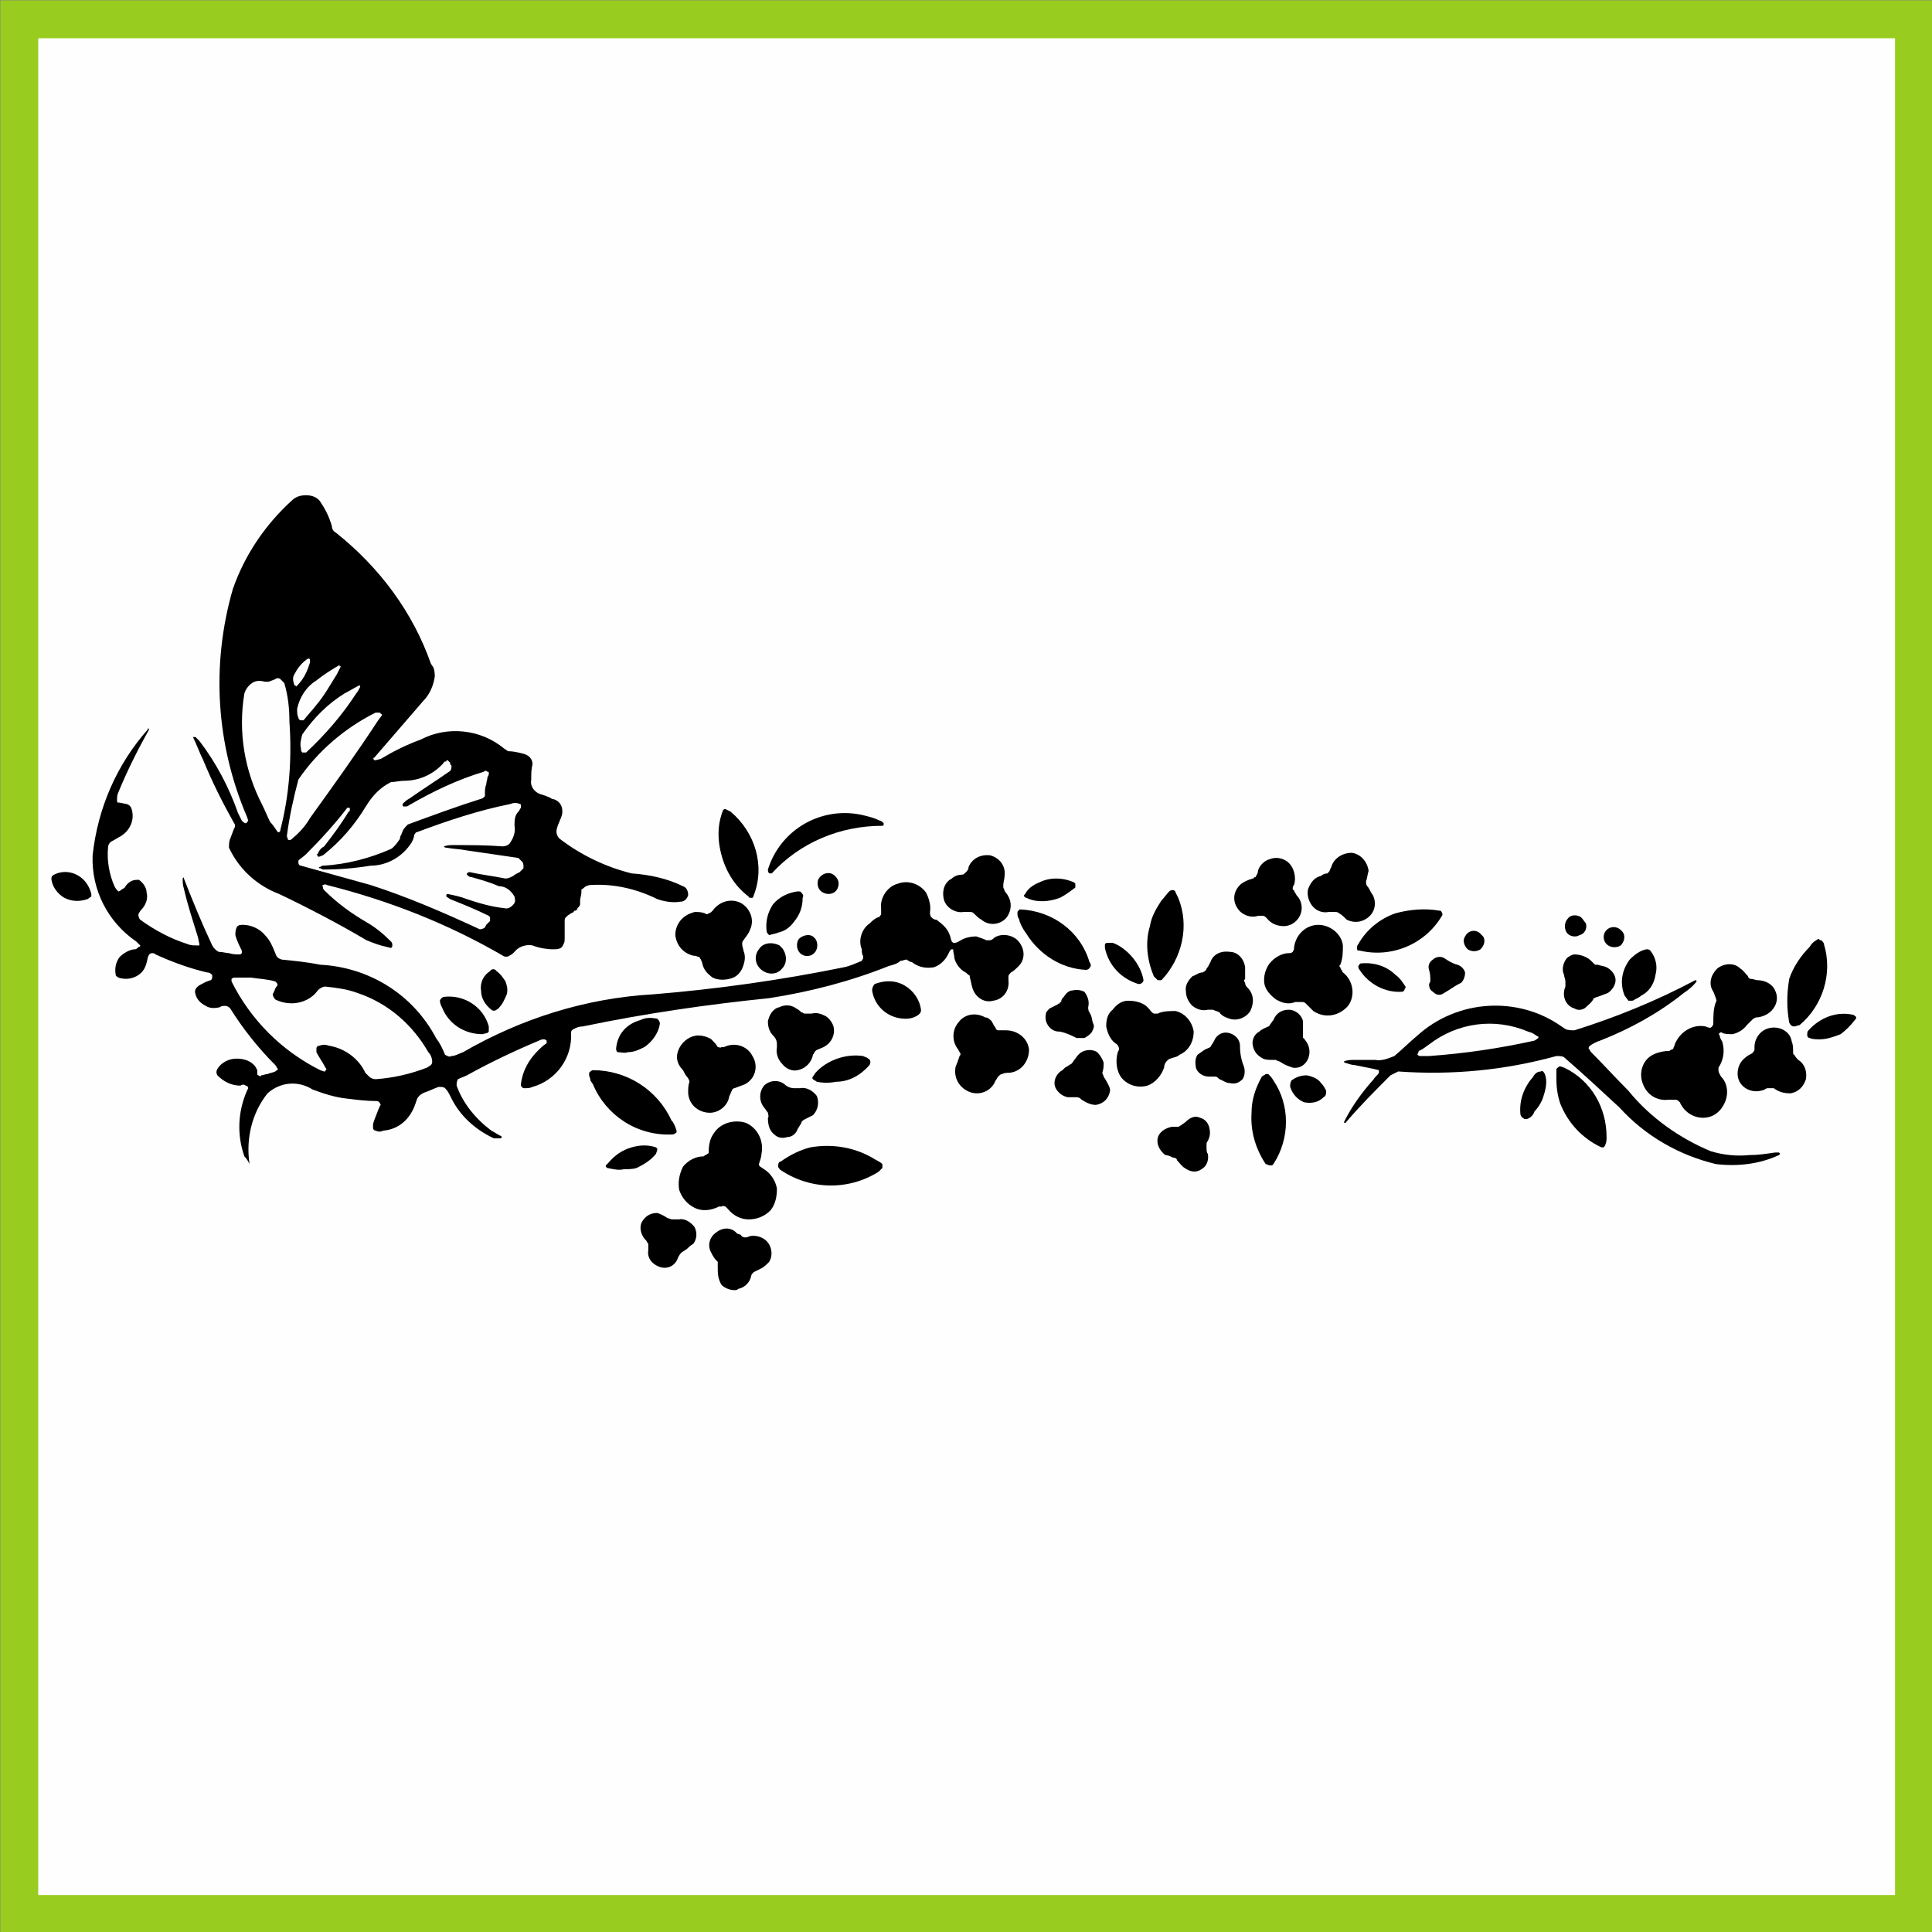 <?xml version="1.0" encoding="UTF-8"?> <!-- Creator: CorelDRAW X7 --> <svg xmlns="http://www.w3.org/2000/svg" xmlns:xlink="http://www.w3.org/1999/xlink" xml:space="preserve" width="1500px" height="1500px" shape-rendering="geometricPrecision" text-rendering="geometricPrecision" image-rendering="optimizeQuality" fill-rule="evenodd" clip-rule="evenodd" viewBox="0 0 1502 1502"><rect x="0" y="0" width="1502" height="1502" fill="#808080" stroke="none"/> <g id="Capa_x0020_1">  <rect fill="#FEFEFE" stroke="#98CD1F" stroke-width="29.461" x="15" y="15" width="1473" height="1473"></rect> <g id="_704482952"> <path fill="black" d="M553 974c1,2 2,4 4,6l1 1c0,2 0,3 0,4 0,5 0,9 3,14 2,2 6,4 10,4 1,0 2,0 3,-1 5,-1 9,-5 10,-10 0,-1 1,-2 2,-3 2,-1 4,-2 6,-3 2,-1 4,-3 6,-5 3,-5 2,-11 -1,-15 -3,-4 -9,-6 -14,-5 -2,1 -3,1 -4,1 -1,0 -3,-1 -3,-2l-3 -1c-4,-5 -11,-5 -16,-1 -6,4 -7,11 -4,16l0 0z"></path> <path fill="black" d="M502 964c1,1 1,2 2,3 0,0 0,0 0,1 0,1 0,2 0,4 -1,6 3,11 9,13 6,2 12,-1 14,-7 1,-2 2,-4 4,-5l3 -2c1,-1 3,-3 5,-4 3,-4 3,-9 1,-13 -3,-4 -8,-7 -12,-6 -2,0 -4,0 -5,0 -2,0 -3,-1 -4,-1 -3,-2 -5,-3 -8,-4 -5,0 -9,2 -12,7 -2,4 -1,9 2,13l1 1 0 0z"></path> <path fill="black" d="M555 881c-3,4 -4,9 -4,14 0,1 0,2 -1,2 -1,1 -2,1 -3,2 -6,0 -12,3 -16,8 -3,6 -4,12 -3,18 2,6 6,11 12,14 6,3 13,2 19,-1l2 0c1,-1 2,0 3,0l2 2c4,5 10,8 16,8 6,0 12,-2 17,-7 4,-5 5,-11 5,-17 -1,-6 -5,-12 -10,-15l-3 -2c-1,-1 -1,-1 -1,-2 1,-3 2,-6 2,-8 2,-10 -3,-20 -12,-24 -9,-3 -20,0 -25,8l0 0z"></path> <path fill="black" d="M630 892c-8,2 -16,6 -23,11 -1,0 -2,1 -2,3 0,0 0,0 0,1 0,1 1,1 1,2 23,16 53,17 77,2l3 -3c0,0 0,-1 0,-1 0,-1 0,-1 0,-2 -2,-2 -5,-3 -8,-5 -14,-8 -31,-11 -48,-8l0 0z"></path> <path fill="black" d="M495 908c6,-3 11,-6 15,-11l1 -3c0,0 0,-1 0,-1 0,0 0,0 -1,-1 -6,-2 -12,-2 -19,0 -7,2 -13,6 -18,12l-2 2c0,1 0,1 0,1 1,1 1,1 1,1 5,1 9,2 13,1 3,0 7,0 10,-1l0 0z"></path> <path fill="black" d="M906 898c2,0 4,1 6,2 2,0 3,1 3,2 2,2 4,5 6,6 4,3 9,4 13,1 4,-2 6,-7 5,-12 -1,-1 -1,-3 -1,-5l0 -2c0,-1 0,-2 1,-3 2,-4 2,-7 1,-11 -1,-3 -3,-6 -7,-7 -4,-2 -8,0 -11,3 -1,1 -3,2 -4,3 -1,0 -1,1 -2,1 -2,0 -4,0 -5,0 -5,1 -10,4 -11,9 -1,5 2,10 6,13l0 0z"></path> <path fill="black" d="M278 772c-8,-3 -16,-4 -25,-5 -2,0 -4,1 -6,3 -4,6 -12,10 -20,10 -5,0 -9,-1 -13,-3 -1,-1 -2,-3 -2,-4l1 -2c1,-2 1,-3 2,-4 1,-1 1,-2 0,-3 0,0 -1,-1 -1,-1 -7,-2 -13,-2 -19,-3 -4,0 -8,0 -11,0 -2,0 -3,0 -4,1 0,0 0,0 0,1 0,0 0,1 0,1 15,30 39,54 69,69l3 1c1,0 1,0 1,-1 1,0 1,-1 0,-2 -2,-4 -5,-8 -7,-12 0,-1 0,-2 0,-3 0,-1 1,-2 2,-2 3,-1 5,-1 8,0 12,2 23,10 28,21 1,1 2,2 3,3 1,1 3,2 5,2 14,-1 27,-4 40,-9l3 -2c1,-1 1,-2 1,-3 0,-2 -1,-5 -3,-7 -12,-21 -31,-38 -55,-46l0 0zm-9 82c8,1 16,2 24,2 1,0 2,1 2,1l1 2c-1,1 -1,2 -2,4 -1,3 -3,7 -4,11 0,1 0,2 0,3 0,1 1,2 2,2 2,1 4,1 6,0 12,-1 21,-9 25,-21l1 -3c1,-3 4,-5 7,-6 3,-1 7,-3 10,-4 2,0 4,0 5,1 2,2 3,4 4,6 7,15 19,26 34,33 2,0 4,0 5,0 1,0 1,-1 1,-1 0,0 0,-1 -1,-1 -2,-1 -5,-3 -7,-4 -12,-9 -22,-21 -27,-35 0,-2 0,-3 1,-5 2,-1 5,-2 7,-3 18,-10 37,-19 56,-27 2,-1 3,-1 4,-1 1,0 2,1 2,1 0,1 0,1 0,2 -3,2 -5,4 -7,6 -7,7 -12,16 -13,26 0,1 0,2 1,2 0,1 1,1 2,1 2,0 4,0 6,-1 18,-5 31,-22 30,-42 0,-1 0,-2 2,-3 2,-1 4,-2 7,-2 48,-10 96,-17 145,-22 32,-5 63,-13 93,-25 4,-1 7,-2 9,-4 2,0 3,-1 5,-1 1,1 3,2 4,2 5,4 11,5 17,4 6,-2 10,-7 12,-12 1,-1 1,-2 2,-2 0,0 0,0 0,0 0,0 1,0 1,0 0,2 1,5 1,7 1,4 4,8 7,10 2,1 3,2 4,3 1,0 1,1 1,2 1,3 1,5 2,8 2,7 9,12 16,10 8,-1 13,-8 12,-16 0,-1 0,-2 0,-3 0,-1 1,-2 2,-3 2,-1 4,-3 6,-5 5,-5 5,-13 0,-19 -4,-5 -13,-7 -19,-3 -1,1 -2,2 -4,2l-2 0c-2,-1 -5,-2 -8,-3 -4,0 -9,1 -12,3 -2,1 -3,2 -5,2 -1,0 -1,0 -2,-1 -1,-2 -1,-4 -2,-6 -2,-5 -6,-8 -10,-11 -2,0 -3,-1 -4,-2 -1,-1 -1,-3 -1,-4 1,-5 -1,-11 -3,-15 -5,-7 -14,-10 -22,-7 -8,2 -14,11 -13,19 0,2 0,3 0,5 -1,1 -1,2 -2,2 -3,1 -5,3 -7,5 -6,4 -9,13 -6,20 0,2 0,4 1,5 0,1 0,2 0,2 0,1 -1,1 -1,2 -5,2 -9,4 -14,5 -49,10 -99,17 -148,21 -53,3 -103,19 -148,45 -3,1 -6,3 -9,3 -2,1 -3,0 -5,-1 -2,-5 -4,-9 -7,-13 -18,-34 -52,-55 -90,-57 -10,-2 -20,-3 -30,-4 -3,-1 -4,-2 -5,-5 -2,-5 -4,-10 -8,-14 -4,-5 -11,-8 -17,-8 -2,0 -4,0 -5,2 -1,2 -1,4 -1,6 1,4 3,8 5,12 0,1 0,2 0,2 -1,1 -1,1 -2,1 -2,0 -5,0 -8,-1 -2,0 -5,-1 -8,-1 -2,-1 -4,-3 -5,-5 -8,-17 -15,-34 -22,-52 0,-1 0,-1 0,-1 0,0 -1,1 -1,1 0,2 0,5 1,8 3,13 7,25 11,38l1 5c0,0 0,0 0,1 -1,0 -1,0 -2,0 -2,0 -5,0 -7,-1 -13,-4 -26,-11 -37,-19 -1,-1 -2,-4 -1,-5 1,-2 2,-3 3,-4 3,-4 4,-8 3,-12 0,-4 -3,-8 -6,-10 -2,0 -4,0 -6,1 -2,1 -4,3 -5,5 -1,1 -2,1 -3,2 -1,1 -2,1 -2,1 -1,-1 -2,-2 -3,-4 -4,-9 -6,-20 -5,-30 0,-2 1,-4 3,-5 2,-1 5,-3 7,-4 8,-5 11,-14 8,-22 -1,-2 -3,-3 -4,-3l-5 -1 -1 0c-1,0 -1,-1 -1,-2 0,-2 0,-4 1,-6 7,-17 15,-33 24,-49 0,0 0,0 -1,-1 0,0 0,0 0,0 0,0 0,0 0,1 -24,27 -39,61 -43,98 -1,27 12,52 34,67 1,1 2,2 3,3 0,1 0,1 -1,1 -1,1 -2,2 -3,2 -4,0 -9,3 -12,6 -3,4 -4,9 -3,14 0,1 1,1 2,2 6,2 13,1 18,-4 3,-3 4,-7 5,-12l1 -2c0,0 1,-1 2,-1 1,0 2,0 3,1 13,6 27,11 40,14 2,0 3,1 4,2 0,1 0,2 0,2 0,1 -1,2 -1,2 -4,1 -7,3 -9,4 -3,2 -4,4 -3,7 1,4 4,7 8,9 3,2 7,2 11,1 1,-1 3,-1 4,-1 2,0 3,1 4,2 10,16 22,31 35,44 1,1 1,2 2,3 0,1 -1,1 -2,2 -2,1 -4,1 -6,2 -2,0 -3,1 -5,1 0,1 -1,1 -2,0 0,0 -1,0 -1,-1 0,-1 0,-2 0,-3l-1 -2c-3,-5 -9,-7 -15,-7 -6,0 -12,3 -15,8 -1,2 -1,3 0,5 5,5 11,8 18,8 1,-1 3,-1 4,0 1,0 2,1 2,2l-1 2c-7,16 -8,34 -2,51 2,2 3,4 4,6 0,0 0,0 0,0 0,0 0,0 0,0 -3,-20 2,-40 14,-55 10,-9 24,-10 35,-3 8,3 17,6 26,7l0 0z"></path> <path fill="black" d="M973 865c-1,14 3,28 11,40 1,0 2,1 3,1 1,0 1,0 2,0 0,0 1,-1 1,-1 13,-20 13,-46 0,-65 -1,-2 -3,-4 -4,-5 0,0 -1,0 -1,0 -1,0 -1,0 -1,0 -1,1 -2,1 -3,2 -5,9 -8,18 -8,28l0 0z"></path> <path fill="black" d="M1188 802c-26,-11 -55,-7 -77,10 -3,2 -5,4 -8,5 0,1 -1,2 -1,3 0,0 1,1 2,1 2,0 5,0 7,0 28,-2 55,-6 82,-12l3 -2c0,0 0,0 0,0 0,-1 0,-1 0,-1 -2,-1 -3,-2 -5,-3l-3 -1 0 0zm142 93c-24,-10 -47,-26 -64,-47 -10,-10 -19,-20 -29,-30 -1,-1 -1,-2 -2,-3 0,-1 1,-2 1,-2 3,-2 5,-3 8,-4 23,-9 45,-21 65,-37 3,-2 7,-5 10,-9 0,0 0,0 0,0 0,-1 -1,-1 -1,-1 -30,16 -62,29 -94,39 -2,0 -5,0 -7,-1l-3 -2c-34,-24 -81,-21 -112,7 -6,5 -12,11 -18,16 -5,2 -10,4 -15,3 -5,0 -10,0 -16,0 -2,0 -5,0 -8,1 0,0 0,1 0,1 0,0 0,0 0,0 3,1 6,2 8,2 5,1 10,2 15,3l4 1c0,0 0,1 0,1 0,0 0,1 0,1 -1,2 -3,3 -4,5 -9,10 -17,21 -23,33 0,0 0,1 0,1 0,0 0,0 1,0 11,-13 23,-25 35,-37 2,-1 4,-2 6,-3 42,3 83,-1 123,-12 2,0 5,0 6,1 15,13 29,26 43,39 20,22 46,37 75,44 17,2 34,0 49,-7 0,0 1,-1 1,-1 0,0 -1,-1 -1,-1 -1,0 -2,0 -3,0 -7,1 -13,2 -20,2 -10,1 -20,0 -30,-3l0 0z"></path> <path fill="black" d="M1213 858c6,15 17,27 32,34 0,0 1,0 2,0 0,-1 1,-1 1,-2 1,-2 1,-4 1,-6 0,-23 -12,-44 -33,-54l-3 -1c-1,0 -2,1 -3,2 0,3 0,5 0,8 0,7 1,13 3,19l0 0z"></path> <path fill="black" d="M594 861c1,1 2,3 3,4 0,1 1,3 0,4 0,5 1,10 5,13 3,3 7,3 10,2 4,0 7,-3 8,-6 1,-2 2,-3 3,-5 0,-1 1,-2 3,-3 2,-1 4,-2 6,-3 4,-4 5,-10 3,-15 -3,-4 -8,-7 -13,-6 -2,0 -3,0 -4,0 -1,0 -1,0 -1,0 -2,0 -5,-1 -7,-3 -5,-4 -12,-3 -16,1 -4,5 -4,12 0,17l0 0z"></path> <path fill="black" d="M461 843c10,24 34,40 61,39 1,0 2,0 3,-1 1,0 1,-1 1,-2 -1,-3 -2,-6 -4,-8 -11,-24 -35,-39 -61,-39 -1,0 -2,1 -3,2l0 2c0,1 1,2 1,4l2 3 0 0z"></path> <path fill="black" d="M1200 852c2,-6 3,-12 1,-17 -1,-2 -2,-3 -3,-2 -3,0 -5,2 -6,4 -7,8 -11,18 -10,29 0,1 1,3 2,3 1,1 1,1 2,1 0,0 1,0 1,0 3,-1 5,-3 6,-6 3,-3 6,-8 7,-12l0 0z"></path> <path fill="black" d="M1360 795c1,-1 2,-2 3,-3l2 -1c4,0 9,-2 12,-5 4,-4 6,-10 3,-16 -2,-5 -8,-8 -14,-8 -1,0 -3,-1 -5,-1 -1,0 -2,-1 -2,-2 -2,-2 -4,-5 -6,-6 -5,-5 -13,-4 -18,0 -5,5 -7,12 -3,18 1,2 1,3 2,5 0,1 1,2 0,3 -2,5 -2,11 -2,16 0,1 0,2 -1,3l-1 1c-1,0 -2,0 -4,-1 -10,-2 -20,4 -24,14 0,1 -1,2 -1,3 -1,1 -1,1 -1,1 -1,0 -1,0 -2,1 -4,0 -9,1 -13,3 -8,4 -11,14 -8,22 3,9 11,14 20,13l4 0 2 0c1,0 2,1 3,2 3,7 10,12 18,12 8,0 14,-5 17,-12 3,-7 2,-15 -3,-20 -1,-2 -2,-3 -2,-5 0,0 0,-1 0,-2 4,-6 5,-13 3,-20 -1,-2 -2,-3 -2,-5 -1,-1 -1,-1 0,-2 0,0 1,-1 2,0 2,1 5,1 8,1 4,-1 8,-3 11,-7l2 -2 0 0z"></path> <path fill="black" d="M543 805c-6,0 -12,4 -15,10 -3,6 -2,12 3,17 1,2 2,4 3,5 1,1 2,3 2,4 -1,3 -1,5 -1,8 0,8 6,15 15,16 8,1 16,-5 17,-13 1,-1 1,-3 2,-4 0,-1 1,-2 2,-2 3,-1 5,-2 8,-3 8,-4 11,-14 6,-22 -4,-8 -14,-11 -22,-7l-2 0c-1,1 -2,0 -3,0 -1,-2 -3,-4 -5,-6 -3,-2 -7,-3 -10,-3l0 0z"></path> <path fill="black" d="M830 853c2,0 4,0 6,0 2,0 3,0 5,2 3,2 7,4 11,4 6,-1 10,-5 11,-11 0,-1 0,-2 -1,-4 -1,-2 -2,-4 -4,-7 0,-1 -1,-2 -1,-3 1,-3 1,-5 1,-8 -1,-3 -3,-6 -5,-8 -3,-2 -7,-2 -10,-1 -3,1 -5,3 -7,6 -1,1 -2,3 -3,4 0,0 0,0 0,0 -2,1 -3,2 -5,3l-2 2c-4,2 -7,7 -6,12 1,4 5,8 10,9l0 0z"></path> <path fill="black" d="M1031 848c-1,-2 -2,-4 -4,-6 -2,-3 -6,-5 -11,-6 -4,0 -8,1 -12,4 -1,2 -1,3 -1,5 2,6 6,10 11,12 6,1 11,0 15,-4 2,-1 2,-3 2,-5l0 0z"></path> <path fill="black" d="M766 791c-7,-4 -16,-3 -21,4 -5,6 -5,15 0,21l1 2c1,1 1,2 0,3 -1,3 -2,6 -3,8 -2,9 3,17 11,20 8,3 17,-1 20,-9 1,-1 1,-2 2,-3 1,-1 2,-2 3,-2 2,-1 4,-1 6,-1 9,-1 15,-9 15,-18 -1,-9 -9,-15 -18,-15 -1,0 -3,0 -5,0 0,0 -1,0 -1,0 -1,0 -2,-1 -2,-2 -1,-1 -2,-3 -3,-5 -2,-2 -3,-3 -5,-3l0 0z"></path> <path fill="black" d="M1356 823c-5,4 -7,13 -3,19 4,6 12,8 19,5 1,-1 2,-1 3,-1 1,0 3,0 4,0 4,3 8,4 13,4 6,-1 10,-5 12,-11 1,-6 -1,-12 -6,-15 -1,-1 -2,-2 -3,-4 -1,0 -1,-1 -1,-3 0,-2 0,-5 -1,-7 -1,-8 -9,-12 -16,-11 -8,1 -13,8 -13,15l0 2c0,1 -1,2 -2,3 -2,1 -4,2 -6,4l0 0z"></path> <path fill="black" d="M891 782c-4,-3 -9,-4 -14,-4 -5,0 -9,3 -12,7 -4,3 -5,8 -5,13 1,5 3,10 7,13 2,1 3,3 3,5l-1 2c-2,7 -1,15 3,20 5,6 13,8 20,6 6,-2 11,-8 13,-14 0,-2 1,-4 2,-5 1,-1 2,-2 3,-2 2,-1 5,-1 7,-3 7,-3 11,-10 11,-18 -1,-7 -6,-14 -14,-16 -5,0 -10,0 -14,2 -1,0 -1,0 -2,0 0,0 -1,0 -1,0 -2,-1 -3,-3 -4,-4l-2 -2 0 0z"></path> <path fill="black" d="M650 841c10,0 19,-5 26,-13 1,-2 1,-4 -1,-5 -1,-1 -2,-1 -4,-2 -13,-2 -28,3 -37,13l-2 3c-1,1 0,2 0,2 1,1 2,1 3,2 5,1 10,1 15,0l0 0z"></path> <path fill="black" d="M945 837c1,0 2,1 3,2 3,1 5,3 8,3 4,1 7,0 10,-3 2,-3 2,-7 1,-10 -2,-5 -3,-10 -3,-16 0,-5 -4,-9 -9,-10 -4,-1 -9,1 -11,6 -1,2 -2,3 -3,5l-2 1c-3,1 -5,3 -8,5 -2,3 -2,7 -1,11 2,4 6,6 10,6 1,0 3,0 5,0l0 0z"></path> <path fill="black" d="M597 794c0,4 1,8 4,11 2,2 3,4 3,7l0 2c-1,5 1,10 4,13 3,4 8,6 12,5 6,-1 11,-6 12,-12 1,-1 1,-2 2,-3 1,-1 2,-1 4,-2 3,-1 6,-3 8,-6 2,-3 3,-7 2,-11 -1,-3 -3,-6 -6,-8 -4,-2 -7,-3 -11,-2 -1,0 -3,0 -4,0 -1,0 -1,0 -2,0 0,0 -1,-1 -2,-1 -1,-1 -2,-2 -4,-3 -4,-3 -9,-3 -13,-1 -5,1 -8,6 -9,11l0 0z"></path> <path fill="black" d="M974 813c1,5 4,8 8,10 2,1 5,1 8,1l2 0c1,1 3,1 4,2 3,2 6,3 9,4 5,1 10,-2 12,-7 2,-5 1,-10 -2,-14 -1,-1 -1,-2 -2,-2 0,-1 0,-1 0,-1 0,-1 0,-2 0,-4 0,-2 0,-5 0,-8 -1,-5 -6,-9 -11,-9 -6,0 -10,3 -12,8 -1,1 -2,3 -3,4 0,0 0,1 -1,1 -2,1 -5,2 -7,4 -4,2 -6,7 -5,11l0 0z"></path> <path fill="black" d="M501 814c6,-4 11,-11 12,-18 0,-2 -1,-3 -2,-4 -5,-1 -9,-1 -13,1 -11,3 -18,11 -19,22 0,1 0,2 1,3 3,0 6,1 8,0 5,0 9,-2 13,-4l0 0z"></path> <path fill="black" d="M819 801c2,1 4,1 5,1 5,1 9,3 13,5 1,0 2,0 3,0 1,0 2,0 3,0 2,-1 5,-3 6,-5 1,-2 2,-4 1,-6 -1,-2 -1,-5 -2,-7l-1 -2c-1,-1 -1,-3 -1,-4 1,-4 0,-8 -3,-12 -2,-1 -6,-2 -9,-1 -3,0 -5,2 -7,5 -1,1 -2,2 -2,4 -1,0 -1,0 -1,1 -1,0 -2,1 -2,1 -2,1 -4,2 -6,3 -2,2 -3,3 -3,5 -1,5 2,10 6,12l0 0z"></path> <path fill="black" d="M1431 804c4,-3 8,-7 11,-11 1,-1 1,-1 1,-2 0,-1 -1,-1 -2,-2 -13,-3 -26,2 -35,12 -1,1 -1,2 -1,4 0,1 1,2 2,2 2,1 5,1 8,1 5,0 11,-2 16,-4l0 0z"></path> <path fill="black" d="M380 802c0,-1 0,-3 0,-4 -4,-15 -19,-25 -35,-23 -1,0 -3,2 -3,3 0,2 1,4 2,6 5,12 17,20 31,20l4 -1 1 -1 0 0z"></path> <path fill="black" d="M1391 761c-2,12 -2,23 0,34 1,2 2,3 4,3 1,0 3,-1 4,-1 18,-15 26,-40 19,-63 0,-1 -1,-2 -2,-3 -1,0 -1,0 -2,-1 0,0 -1,0 -2,1 -2,1 -4,3 -5,5 -7,7 -13,16 -16,25l0 0z"></path> <path fill="black" d="M922 771c0,4 2,8 5,11 4,3 8,4 12,3 1,0 3,0 4,0 0,0 0,0 0,0 2,1 3,1 5,2 2,3 5,4 8,5 6,2 13,-1 16,-6 3,-6 3,-13 -2,-18 -1,-1 -2,-2 -2,-4 -1,-1 -1,-2 0,-3 0,-3 0,-6 0,-9 -1,-7 -6,-12 -12,-12 -7,-1 -13,2 -15,8 -1,2 -2,4 -3,5 0,1 -1,2 -3,3 -3,0 -5,2 -8,3 -3,3 -6,7 -5,12l0 0z"></path> <path fill="black" d="M704 792c4,0 7,-1 10,-3l1 -1c1,-1 1,-2 1,-3 -1,-8 -6,-15 -13,-19 -7,-4 -15,-4 -23,-1 -1,1 -2,3 -2,5 2,13 13,22 26,22l0 0z"></path> <path fill="black" d="M1006 738l-1 2c-1,1 -2,1 -3,1 -5,0 -11,3 -15,8 -3,4 -5,10 -4,16 1,5 5,9 9,12 5,3 10,4 15,2 2,0 4,0 5,0 1,0 2,0 3,1 2,2 4,4 6,6 9,6 20,4 27,-4 6,-8 4,-20 -4,-26 -1,-2 -2,-3 -2,-4 -1,-1 -1,-1 0,-2 2,-5 2,-10 2,-15 -1,-9 -10,-16 -19,-16 -10,0 -18,8 -19,18l0 1 0 0z"></path> <path fill="black" d="M393 763c-2,-3 -4,-6 -7,-8 -1,-2 -4,-2 -5,0 -5,3 -8,9 -7,15 0,6 3,11 8,15 1,1 3,1 4,0 2,-1 3,-3 4,-4 2,-3 3,-6 4,-8 1,-4 0,-7 -1,-10l0 0z"></path> <path fill="black" d="M1217 763c0,1 0,1 0,2 0,0 0,1 0,2 -3,7 0,15 7,17 3,2 7,1 9,-1 2,-2 5,-4 6,-7 1,0 2,-1 3,-1 3,-1 5,-2 8,-3 3,-2 6,-6 6,-10 0,-4 -3,-8 -7,-10 -2,-1 -4,-1 -7,-2l-2 0c-1,-1 -2,-2 -3,-3 -3,-3 -8,-5 -13,-5 -2,0 -5,2 -6,3 -3,4 -4,9 -2,13 0,2 1,3 1,5l0 0z"></path> <path fill="black" d="M1276 774c6,-3 10,-9 11,-16 2,-7 0,-14 -4,-19 -1,-1 -2,-1 -3,-1 -5,1 -9,4 -13,8 -6,8 -8,18 -4,28l3 4c1,0 1,0 2,0 1,0 2,0 3,-1 2,-1 4,-2 5,-3l0 0z"></path> <path fill="black" d="M1085 758c-7,-7 -17,-10 -27,-9 -1,0 -1,1 -2,2 0,1 0,2 1,3 7,11 20,18 33,17 1,0 2,-1 2,-2 1,-1 1,-2 0,-3 -2,-3 -4,-6 -7,-8l0 0z"></path> <path fill="black" d="M1126 770c3,-2 6,-4 10,-6 2,-2 3,-5 3,-8 -1,-3 -3,-5 -6,-6 -4,-1 -7,-3 -10,-5 -3,-2 -7,-1 -9,1 -3,2 -4,5 -3,8 1,3 1,6 1,9l-1 2c0,3 1,5 3,6 2,2 4,3 7,2l5 -3 0 0z"></path> <path fill="black" d="M881 745c-4,-5 -10,-10 -16,-12l-4 0c-1,0 -1,0 -2,1 0,1 0,2 0,3 3,14 13,24 26,28 1,0 2,0 3,-1 1,-1 1,-2 1,-2 -1,-6 -4,-12 -8,-17l0 0z"></path> <path fill="black" d="M537 710c-8,3 -12,10 -12,17 1,8 6,14 14,16 1,0 2,0 4,1 0,0 0,0 1,0 0,1 0,1 1,2 0,1 1,2 1,3 1,5 4,8 8,11 4,2 9,2 13,1 5,-1 8,-4 10,-8 2,-5 3,-9 1,-14 0,-1 -1,-3 -1,-5 0,-1 0,-2 1,-3 2,-3 4,-5 5,-8 4,-8 0,-17 -7,-21 -8,-4 -17,-1 -22,6 -1,1 -2,2 -3,2 -1,1 -2,1 -3,0 -3,-1 -5,-1 -8,-1l-3 1 0 0z"></path> <path fill="black" d="M894 720c-4,13 -2,27 3,39 1,1 2,2 3,3 0,0 1,0 1,0 1,0 1,0 2,0 16,-17 22,-42 13,-64l-2 -4c0,-1 -1,-2 -2,-2 -1,0 -2,0 -3,1 -2,2 -4,5 -6,7 -4,6 -8,13 -9,20l0 0z"></path> <path fill="black" d="M606 735c-6,-3 -13,-2 -16,3 -4,5 -3,12 2,16 5,4 12,4 16,-1 4,-4 4,-11 0,-16l-2 -2 0 0z"></path> <path fill="black" d="M798 726c10,16 27,27 46,28 2,0 3,-1 4,-3 0,-1 0,-2 -1,-3 -7,-24 -29,-40 -54,-41 0,0 -1,0 -1,1 -1,0 -1,1 -1,2 0,1 0,3 1,4 1,4 3,8 6,12l0 0z"></path> <path fill="black" d="M400 697c-3,-5 -7,-8 -12,-8 -7,-3 -14,-5 -21,-7 -2,0 -3,-1 -4,-2 0,0 0,0 0,-1 0,0 1,-1 2,-1 9,2 18,3 28,5 2,0 4,-1 6,-2 1,-1 3,-2 5,-3 1,-1 2,-2 3,-3 0,-2 0,-4 -1,-5 -1,-1 -2,-2 -3,-3 -14,-2 -27,-4 -41,-6 -5,-1 -10,-1 -15,-2 -1,0 -1,0 -2,-1 0,0 0,0 0,0 0,0 0,0 0,0 3,-1 5,-1 8,-1 12,0 25,0 38,1 2,0 4,-1 5,-2 3,-4 5,-9 4,-14 0,-4 0,-8 3,-11 1,-1 1,-2 2,-3 0,-1 0,-1 0,-2 0,-1 -1,-1 -1,-1 -2,-1 -5,-1 -7,0 -25,5 -49,13 -73,22 -1,0 -1,1 -2,2 0,2 -1,4 -2,6 -7,11 -19,18 -32,18 -12,2 -24,3 -37,3l-2 -1c-1,0 -1,0 -1,-1 0,0 0,0 1,0 0,0 1,-1 2,-1 19,-1 37,-6 53,-13 3,-2 5,-5 7,-8 0,-1 0,-2 1,-3 0,-1 1,-2 1,-3 1,-2 3,-4 4,-5 19,-7 38,-14 57,-20 1,0 2,-1 3,-2l0 -2c0,-2 0,-5 1,-7 0,-2 1,-4 1,-6 1,-1 1,-2 1,-3 0,-1 0,-1 -1,-1 -1,-1 -2,-1 -3,0 -20,6 -39,15 -58,26 -1,1 -2,1 -4,1 0,0 -1,0 -1,-1 0,0 0,-1 0,-1 2,-2 3,-3 5,-4 10,-7 21,-14 31,-21 2,-1 2,-3 2,-5 -1,0 -1,-1 -1,-2 -1,-1 -1,-1 -2,-2 -1,0 -1,0 -1,1 -1,0 -2,0 -2,1 -8,9 -19,14 -31,14 -3,0 -7,1 -10,1 -8,4 -14,10 -19,18 -9,15 -20,28 -34,39 -1,0 -2,1 -3,1 -1,0 -1,0 -1,-1 -1,0 -1,-1 0,-1 1,-3 3,-5 5,-6 7,-9 13,-17 19,-27 1,0 1,-1 1,-2 0,-1 0,-1 -1,-1 0,0 0,0 -1,0 -10,13 -21,25 -32,36 -2,2 -4,3 -6,5 0,1 0,2 0,2 0,1 1,2 2,2l54 15c28,9 56,21 84,34 1,1 4,0 5,-1l1 -2c1,-1 2,-2 3,-3 0,-1 0,-2 0,-3 0,0 -1,-1 -1,-1 -10,-5 -20,-9 -30,-13l-3 -2c0,0 0,-1 0,-1 0,-1 1,-1 1,-1 5,1 10,2 15,4 9,3 19,6 29,7 3,1 6,-1 8,-4 1,-2 0,-4 0,-5l0 0zm-108 -143c-24,12 -45,30 -60,52 -4,15 -7,29 -9,44l1 3c0,0 0,0 0,0 1,0 1,0 2,0 6,-5 11,-10 15,-17 18,-25 36,-50 53,-76l3 -4c0,0 0,-1 -1,-1 0,-1 -1,-1 -2,-1l-2 0 0 0zm-71 -23c-1,-1 -2,-2 -3,-3 -1,-1 -3,-1 -4,0 -2,1 -3,1 -5,2 0,0 -1,0 -1,0 -1,0 -2,0 -2,0 -4,-1 -7,-1 -10,1 -3,2 -5,5 -6,8 -5,30 0,60 14,87 2,4 4,9 6,13 2,2 4,5 6,8 0,0 1,0 1,0 1,-1 1,-1 1,-2 7,-27 9,-56 7,-84 0,-10 -1,-20 -4,-30l0 0zm13 51c0,1 0,2 1,3 1,0 1,0 2,0 0,0 1,0 1,0 15,-14 28,-29 39,-46 1,-1 2,-3 3,-5 0,0 0,0 0,-1 0,0 0,0 -1,0 -4,2 -7,4 -11,6 -13,8 -24,19 -33,32 -1,4 -2,7 -1,11l0 0zm12 -34c6,-7 11,-16 16,-24 1,-2 2,-4 3,-6 0,0 0,0 -1,0 0,-1 0,-1 0,-1 -7,4 -13,8 -18,12 -8,5 -13,13 -15,22 0,3 0,5 1,7 0,1 1,2 2,2 0,0 1,0 2,0 3,-4 7,-8 10,-12l0 0zm-5 -33c0,-1 0,-2 0,-2 0,-1 -1,-1 -1,-1 -1,0 -2,1 -2,1 -4,3 -7,7 -9,11 -2,3 -1,6 0,9 0,0 0,0 1,0 0,1 0,1 1,0 4,-4 7,-9 9,-15l1 -3 0 0zm212 176c2,-2 4,-3 7,-3 17,-1 35,3 51,11 6,2 12,3 18,2 3,0 5,-2 6,-5 0,-3 -1,-6 -4,-7 -12,-6 -26,-9 -40,-10 -20,-5 -39,-14 -56,-27 -2,-2 -3,-5 -2,-8 1,-4 3,-7 4,-11 1,-6 -2,-11 -8,-12 -3,-2 -7,-3 -10,-4 -4,-2 -7,-6 -6,-11 0,-4 0,-8 1,-12 0,-4 -3,-7 -7,-8 -4,-1 -8,-2 -12,-2l-3 -2c-18,-15 -44,-18 -65,-7 -11,4 -21,9 -31,15l-4 1c-1,0 -1,0 -1,0 -1,-1 -1,-2 0,-2 13,-15 25,-29 38,-44 5,-5 8,-12 9,-19 0,-2 0,-4 -1,-7l-2 -3c-14,-40 -40,-75 -74,-102 -2,-1 -3,-3 -3,-5 -2,-7 -5,-13 -9,-19 -2,-3 -6,-5 -11,-5 0,0 0,0 0,0 -4,0 -8,1 -11,4 -21,19 -37,43 -46,69 -17,59 -13,121 11,177l1 3c-1,1 -1,2 -2,2 -1,0 -2,-1 -3,-2 -1,-2 -2,-4 -3,-6 -7,-20 -17,-39 -30,-56 -1,-1 -2,-2 -3,-3 -1,0 -1,0 -1,0 0,0 -1,0 -1,0 3,6 5,12 8,18 7,17 15,33 24,49 1,1 1,3 0,4 -1,3 -2,5 -3,8 -1,2 -1,5 -1,7l1 2c8,16 22,28 38,34 23,11 46,23 68,36 5,2 10,4 15,5l4 1c1,-1 1,-1 1,-2 0,-1 0,-2 -1,-3 -6,-6 -12,-11 -19,-15 -12,-7 -23,-15 -33,-25 -1,-1 -1,-2 -1,-3 -1,0 0,-1 0,-1 1,0 2,-1 3,0 48,12 94,30 137,55 1,1 4,1 5,0 2,-1 3,-2 4,-3 3,-4 9,-6 14,-5 5,2 11,3 16,3 2,0 4,0 6,-1 1,-1 2,-2 2,-3 1,-1 1,-3 1,-5 0,-4 0,-8 0,-13 0,-1 0,-2 1,-3 2,-2 4,-3 6,-4 0,0 0,-1 1,-1 1,0 2,-1 2,-2 1,-1 2,-2 2,-3l0 -3c0,-2 1,-4 1,-6 0,-1 0,-2 0,-2 0,-1 1,-1 1,-1l0 0z"></path> <path fill="black" d="M632 728c-3,-2 -8,-1 -11,2 -2,3 -2,8 1,11 3,3 8,3 11,0 3,-3 3,-8 1,-11l-2 -2 0 0z"></path> <path fill="black" d="M1085 710c-12,4 -23,13 -29,24 -1,1 -1,2 -1,3 0,1 0,2 1,2l1 0c25,6 51,-5 64,-27 1,-1 0,-3 -1,-4l-1 0c-11,-2 -23,-1 -34,2l0 0z"></path> <path fill="black" d="M1148 724c-3,-1 -7,0 -9,4 -2,3 -1,7 2,10 3,2 7,2 10,0 3,-3 4,-7 2,-10l-3 -3 -2 -1 0 0z"></path> <path fill="black" d="M1260 723c-3,-3 -8,-3 -11,0 -3,3 -3,8 0,11 3,3 8,3 11,1 3,-3 4,-8 1,-11l-1 -1 0 0z"></path> <path fill="black" d="M617 717c5,-6 7,-12 7,-19 1,-2 0,-3 -1,-4 0,-1 -2,-1 -3,-1 -7,1 -14,4 -19,10 -4,6 -6,13 -5,21 0,1 1,2 2,3 3,-1 5,-1 7,-2 5,-1 9,-4 12,-8l0 0z"></path> <path fill="black" d="M1229 713c-3,-2 -8,-2 -10,1 -3,3 -3,8 -1,11 2,3 7,4 10,2 4,-1 6,-5 5,-9l-3 -4 -1 -1 0 0z"></path> <path fill="black" d="M964 688c-5,5 -6,12 -2,18 3,5 10,8 16,6 1,0 2,0 4,0 1,0 2,1 3,2 3,4 8,6 13,6 6,0 11,-4 13,-9 2,-5 1,-11 -3,-15 -1,-2 -2,-3 -2,-4 -1,0 -1,-1 -1,-1 0,-1 0,-2 1,-3 2,-6 0,-14 -5,-18 -4,-3 -9,-4 -14,-2 -4,1 -8,5 -9,9 0,2 -1,3 -2,5 0,0 0,0 -1,0 0,1 -1,1 -1,1 -4,1 -8,3 -10,5l0 0z"></path> <path fill="black" d="M740 683c-6,3 -8,10 -6,17 2,6 9,10 15,9 2,0 3,0 5,0 1,0 2,0 3,1 2,2 4,4 6,5 6,5 14,4 19,-1 5,-6 5,-14 0,-20 -1,-1 -1,-2 -2,-4l0 -2c0,-2 1,-5 1,-7 1,-8 -4,-14 -11,-16 -7,-1 -14,2 -17,9 0,2 -1,3 -2,4 -1,1 -2,2 -3,2 -3,0 -6,1 -8,3l0 0z"></path> <path fill="black" d="M1017 691c-1,4 0,9 3,13 3,4 8,6 13,5 2,0 3,0 5,0 1,0 2,0 3,1 2,1 4,3 6,5 6,3 13,2 18,-3 5,-5 5,-13 1,-18 -1,-2 -2,-4 -3,-5 -1,-1 -1,-3 -1,-4 1,-2 1,-5 2,-8 -1,-7 -6,-13 -13,-14 -7,0 -14,4 -16,11l-1 2c0,1 -1,2 -2,3 -2,0 -4,1 -5,2 -5,1 -8,5 -10,10l0 0z"></path> <path fill="black" d="M65 684c-6,-6 -15,-8 -23,-4 -2,1 -2,2 -2,3l0 0c0,0 0,1 0,1 1,6 5,11 10,14 6,3 12,3 18,1l3 -2 0 -2c-1,-4 -3,-8 -6,-11l0 0z"></path> <path fill="black" d="M824 698c4,-2 8,-5 12,-8 0,-1 0,-2 0,-3 0,0 -1,-1 -1,-1 -9,-4 -19,-4 -27,0 -5,2 -9,5 -11,9l-1 1c0,1 1,2 2,2 8,4 18,3 26,0l0 0z"></path> <path fill="black" d="M560 661c3,14 10,27 22,36 0,1 1,1 3,1 0,0 1,-1 1,-2 9,-23 1,-49 -18,-65l-4 -2c-1,0 -1,0 -2,1 0,1 -1,2 -1,3 -3,9 -3,19 -1,28l0 0z"></path> <path fill="black" d="M648 680l-2 -1c-4,-1 -8,1 -10,5 -1,4 0,8 4,10 4,2 9,1 11,-3 2,-4 1,-8 -3,-11l0 0z"></path> <path fill="black" d="M672 634c-32,-8 -65,10 -75,42 0,1 0,2 1,3 0,0 0,0 0,0 1,0 1,0 2,0 22,-24 53,-37 86,-37 0,0 1,0 1,-1 0,0 0,-1 0,-1 -1,-1 -2,-2 -3,-2 -4,-2 -8,-3 -12,-4l0 0z"></path> </g> </g> </svg> 